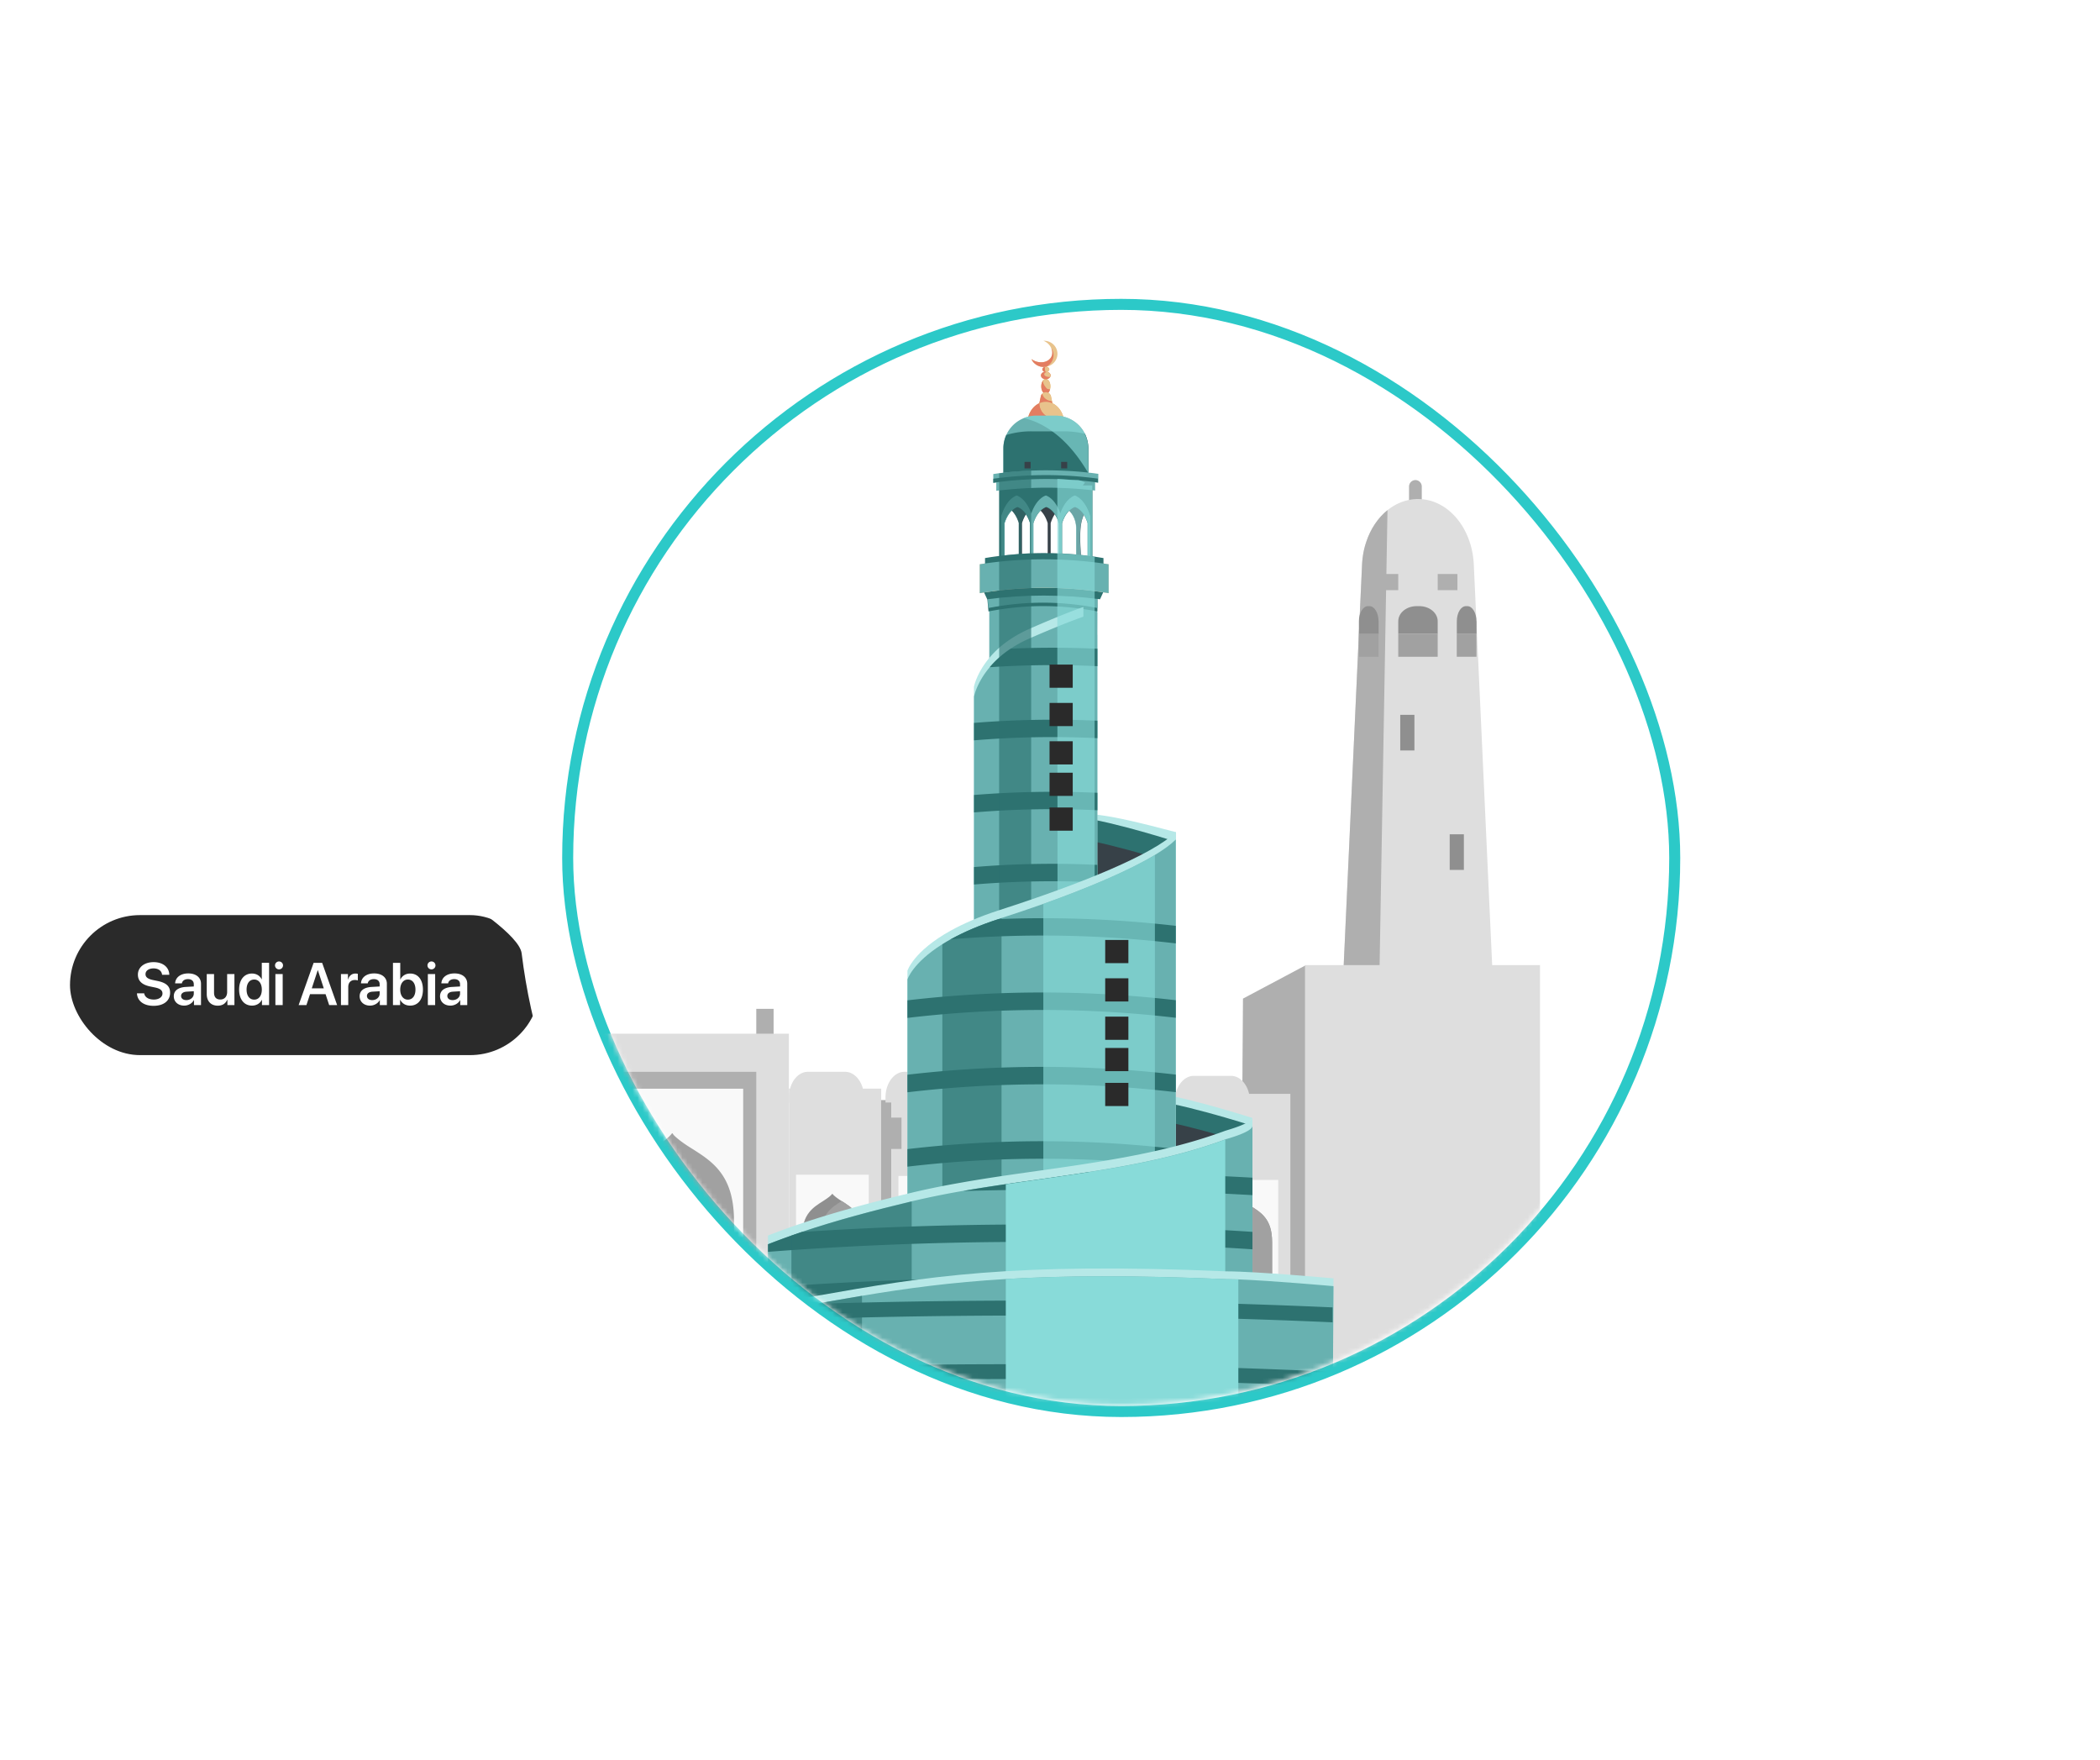 <svg width="420" height="352" viewBox="0 0 420 352" fill="none" xmlns="http://www.w3.org/2000/svg"><g filter="url(#a)"><rect x="14" y="183" width="94" height="28" rx="14" fill="#2A2A2A"/><path d="M27.393 198.639h1.447c.111.779.873 1.248 1.928 1.248 1.02 0 1.728-.504 1.728-1.207 0-.61-.422-.985-1.523-1.213l-.909-.188c-1.693-.345-2.484-1.142-2.484-2.379 0-1.488 1.307-2.496 3.14-2.496 1.87 0 3.106 1.02 3.141 2.532h-1.447c-.07-.797-.738-1.278-1.705-1.278-.938 0-1.605.446-1.605 1.154 0 .575.421.944 1.476 1.167l.914.187c1.781.369 2.526 1.084 2.526 2.338 0 1.617-1.272 2.637-3.305 2.637-1.957 0-3.252-.955-3.322-2.502zm9.439 2.461c-1.201 0-2.074-.756-2.074-1.875 0-1.102.85-1.764 2.361-1.858l1.64-.094v-.445c0-.65-.439-1.025-1.16-1.025-.69 0-1.13.334-1.224.849h-1.353c.064-1.16 1.054-1.992 2.636-1.992 1.541 0 2.543.815 2.543 2.063V201h-1.406v-.99h-.03c-.357.674-1.136 1.09-1.933 1.09zm.44-1.102c.826 0 1.488-.551 1.488-1.301v-.474l-1.436.088c-.703.046-1.107.363-1.107.855 0 .51.422.832 1.055.832zm9.615-5.209V201H45.48v-1.078h-.029c-.328.756-.955 1.189-1.898 1.189-1.348 0-2.203-.873-2.203-2.308v-4.014h1.459v3.721c0 .89.433 1.371 1.254 1.371.843 0 1.365-.598 1.365-1.5v-3.592h1.459zm3.515 6.311c-1.564 0-2.578-1.237-2.578-3.211 0-1.963 1.014-3.205 2.578-3.205.891 0 1.594.462 1.922 1.148h.035v-3.287h1.46V201h-1.43v-1.061h-.024c-.34.698-1.055 1.161-1.963 1.161zm.44-5.215c-.938 0-1.524.779-1.524 2.01 0 1.236.58 2.009 1.524 2.009.92 0 1.523-.779 1.523-2.009 0-1.219-.603-2.01-1.523-2.01zm4.963-2.033a.798.798 0 0 1-.803-.791c0-.44.357-.791.803-.791.445 0 .797.351.797.791a.793.793 0 0 1-.797.791zM55.078 201v-6.211h1.46V201h-1.46zm10.758 0l-.72-2.186h-3.112l-.72 2.186h-1.56l3-8.455h1.706l3 8.455h-1.594zm-2.297-6.961l-1.184 3.609h2.403l-1.178-3.609h-.04zM68.191 201v-6.211h1.4v1.084h.03c.211-.756.756-1.189 1.488-1.189.188 0 .352.035.457.058v1.319a1.848 1.848 0 0 0-.591-.082c-.827 0-1.325.533-1.325 1.406V201h-1.459zm5.813.1c-1.201 0-2.074-.756-2.074-1.875 0-1.102.85-1.764 2.361-1.858l1.64-.094v-.445c0-.65-.439-1.025-1.16-1.025-.69 0-1.13.334-1.224.849h-1.354c.065-1.16 1.055-1.992 2.637-1.992 1.541 0 2.543.815 2.543 2.063V201h-1.406v-.99h-.03c-.357.674-1.136 1.09-1.933 1.09zm.44-1.102c.825 0 1.488-.551 1.488-1.301v-.474l-1.436.088c-.703.046-1.107.363-1.107.855 0 .51.422.832 1.054.832zm7.581 1.102c-.914 0-1.61-.44-1.974-1.161h-.03V201h-1.43v-8.455h1.46v3.31h.035c.352-.726 1.06-1.171 1.94-1.171 1.564 0 2.56 1.224 2.56 3.211 0 1.986-.99 3.205-2.56 3.205zm-.45-5.215c-.903 0-1.53.802-1.53 2.01 0 1.218.627 2.009 1.53 2.009.937 0 1.517-.773 1.517-2.009 0-1.231-.586-2.01-1.518-2.01zm4.722-2.033a.798.798 0 0 1-.803-.791c0-.44.358-.791.803-.791.445 0 .797.351.797.791a.793.793 0 0 1-.797.791zM85.57 201v-6.211h1.46V201h-1.46zm4.512.1c-1.201 0-2.074-.756-2.074-1.875 0-1.102.85-1.764 2.361-1.858l1.64-.094v-.445c0-.65-.439-1.025-1.16-1.025-.69 0-1.13.334-1.224.849h-1.353c.064-1.16 1.054-1.992 2.636-1.992 1.541 0 2.543.815 2.543 2.063V201h-1.406v-.99h-.03c-.357.674-1.136 1.09-1.933 1.09zm.44-1.102c.826 0 1.488-.551 1.488-1.301v-.474l-1.436.088c-.703.046-1.107.363-1.107.855 0 .51.422.832 1.055.832z" fill="#fff"/></g><path d="M344.653 171.367c0 66.615-54.001 120.616-120.616 120.616-61.579 0-112.381-46.147-119.708-105.745-.433-3.521-10.2-10.003-15.588-13.33-1.49-.92-1.437-3.172.092-4.027 5.407-3.023 15.065-8.884 15.496-12.384 7.327-59.599 58.129-105.746 119.708-105.746 66.615 0 120.616 54.002 120.616 120.616z" fill="#fff" filter="url(#b)"/><rect x="113.536" y="60.865" width="221.41" height="221.405" rx="110.702" fill="#fff" stroke="#2CC9C8" stroke-width="2.203"/><mask id="c" style="mask-type:alpha" maskUnits="userSpaceOnUse" x="114" y="61" width="220" height="220"><rect x="114.436" y="61.766" width="219.202" height="219.202" rx="109.601" fill="#E3F6F6"/></mask><g mask="url(#c)"><path d="M266 283h-18l.017-1.664.034-3.853.136-19.747.017-3.415.034-5.189.137-19.396.034-3.35.017-3.087.068-9.02v-.875l.102-13.705L261.198 193s.153 2.934.425 7.75c1.124 20.207 4.036 73.449 4.377 82.25zM284.357 97.292v6.279h-2.551v-6.28A1.304 1.304 0 0 1 283.098 96c.68.016 1.259.58 1.259 1.292z" fill="#AFAFAF"/><path d="M294.645 111.556h-22.117c.132-1.077.364-2.12.696-3.098.861-2.651 2.369-4.904 4.274-6.428 1.276-1.027 2.734-1.74 4.307-2.054a9.11 9.11 0 0 1 1.79-.183c.248 0 .513.017.762.034 5.252.43 9.509 5.351 10.288 11.729zM298.688 198.55h-30.202l3.926-85.652c.017-.464.067-.895.116-1.342h22.117c.05.447.1.895.116 1.342l3.927 85.652z" fill="#DEDEDE"/><path d="M277.498 102.014l-.165 9.526-.05 2.816-1.458 84.178h-7.339l3.926-85.652c.017-.464.067-.895.116-1.342.133-1.077.365-2.121.696-3.098.862-2.651 2.369-4.887 4.274-6.428z" fill="#AFAFAF"/><path d="M287.539 124.23c0-1.656-1.64-3.015-3.661-3.015h-.563c-2.022 0-3.662 1.342-3.662 3.015v2.535h7.886v-2.535z" fill="#8F8F8F"/><path d="M287.539 126.765h-7.886v4.572h7.886v-4.572z" fill="#A1A1A1"/><path d="M275.709 124.23c0-1.657-.812-3.015-1.823-3.015h-.281c-1.011 0-1.823 1.342-1.823 3.015v2.535h3.943v-2.535h-.016z" fill="#8F8F8F"/><path d="M275.71 126.765h-3.943v4.573h3.943v-4.573zM295.292 126.765h-3.943v4.573h3.943v-4.573z" fill="#A1A1A1"/><path d="M295.292 124.23c0-1.656-.812-3.015-1.822-3.015h-.282c-1.011 0-1.822 1.342-1.822 3.015v2.535h3.943v-2.535h-.017z" fill="#8F8F8F"/><path d="M279.653 114.787h-3.943v3.23h3.943v-3.23zM291.483 114.787h-3.943v3.23h3.943v-3.23z" fill="#AFAFAF"/><path d="M282.884 142.951h-2.833v7.124h2.833v-7.124zM292.774 166.84h-2.833v7.124h2.833v-7.124z" fill="#8F8F8F"/><path d="M308 193h-47v90h47v-90z" fill="#DEDEDE"/><path d="M116.349 201.746h-3.463v9.278h3.463v-9.278zM154.719 201.746h-3.463v9.278h3.463v-9.278z" fill="#AFAFAF"/><path d="M157.783 206.717h-46.67v54.837h46.67v-54.837z" fill="#DEDEDE"/><path d="M151.255 214.338h-33.598v47.216h33.598v-47.216z" fill="#AFAFAF"/><path d="M148.638 217.718h-28.363v43.853h28.363v-43.853z" fill="#F9F9F9"/><path d="M146.799 261.554v-17.412c0-9.377-4.572-12.011-8.731-14.645a29.343 29.343 0 0 1-1.723-1.16c-.381-.282-1.391-1.06-1.689-1.474-.365-.514.049-.232-1.541 1.043a25.99 25.99 0 0 1-2.286 1.607c-4.142 2.634-8.731 5.269-8.731 14.646v17.412h24.701v-.017z" fill="#A1A1A1"/><path d="M141.085 261.554V248.45c0-7.174-2.452-9.195-4.689-11.216-.546-.497-1.093-.994-1.557-1.624-.149-.199-.249-.447-.481-.348-.248.1-.397.464-.579.679-.398.464-.845.878-1.276 1.293-2.22 2.021-4.689 4.042-4.689 11.216v13.104h13.271z" fill="#F9F9F9"/><path d="M139.344 261.555v-11.018c0-6.129-1.805-7.836-3.445-9.559a10.447 10.447 0 0 1-1.094-1.309c-.364-.546-.547-.149-.878.265-.282.365-.596.713-.895 1.044-1.64 1.723-3.446 3.446-3.446 9.559v11.018h9.758z" fill="#A1A1A1"/><path d="M176.24 217.701h-18.439v43.854h18.439v-43.854z" fill="#DEDEDE"/><path d="M178.262 219.988h-2.038v41.567h2.038v-41.567z" fill="#AFAFAF"/><path d="M173.755 234.915h-14.546v24.353h14.546v-24.353z" fill="#F9F9F9"/><path d="M172.529 247.307v9.046h-12.111v-9.046c0-4.589 2.253-5.881 4.274-7.173.381-.249.762-.497 1.127-.779.779-.629.58-.762.762-.513.149.215.646.596.828.729.282.198.564.397.845.563.017.016.05.033.083.05 2.005 1.275 4.192 2.584 4.192 7.123z" fill="#8F8F8F"/><path d="M172.528 247.308v9.045h-8.399v-9.045c0-4.54 2.187-5.848 4.208-7.124 2.005 1.276 4.191 2.584 4.191 7.124z" fill="#A1A1A1"/><path d="M196.683 217.95h-18.422v43.605h18.422V217.95z" fill="#DEDEDE"/><path d="M198.737 220.27h-2.038v41.285h2.038V220.27z" fill="#AFAFAF"/><path d="M194.231 235.164h-14.545v24.353h14.545v-24.353z" fill="#F9F9F9"/><path d="M193.008 247.572v9.046h-12.111v-9.046c0-4.589 2.237-5.881 4.274-7.173.381-.249.762-.497 1.127-.779.779-.63.58-.762.762-.514.149.216.646.58.828.729.282.199.564.398.845.564.017.016.05.033.067.049 2.004 1.276 4.208 2.585 4.208 7.124z" fill="#8F8F8F"/><path d="M193.008 247.572v9.045h-8.399v-9.045c0-4.54 2.187-5.848 4.208-7.124 1.988 1.276 4.191 2.584 4.191 7.124z" fill="#A1A1A1"/><path d="M217.178 218.216h-18.439v43.339h18.439v-43.339z" fill="#DEDEDE"/><path d="M219.216 220.552h-2.038v41.003h2.038v-41.003z" fill="#AFAFAF"/><path d="M214.692 235.428h-14.546v24.354h14.546v-24.354z" fill="#F9F9F9"/><path d="M213.466 247.838v9.045h-12.094v-9.045c0-4.589 2.236-5.882 4.274-7.174.381-.248.762-.497 1.126-.778.779-.63.58-.763.763-.514.149.215.646.58.828.729.282.199.563.381.845.563.033.017.05.033.083.05 1.988 1.259 4.175 2.584 4.175 7.124z" fill="#8F8F8F"/><path d="M213.465 247.837v9.046h-8.399v-9.046c0-4.539 2.187-5.848 4.208-7.123 2.005 1.259 4.191 2.584 4.191 7.123z" fill="#A1A1A1"/><path d="M237.637 218.481h-18.423v43.074h18.423v-43.074z" fill="#DEDEDE"/><path d="M239.691 220.833h-2.038v40.722h2.038v-40.722z" fill="#AFAFAF"/><path d="M235.168 235.694h-14.546v24.353h14.546v-24.353z" fill="#F9F9F9"/><path d="M233.943 248.087v9.045h-12.094v-9.045c0-4.589 2.236-5.882 4.274-7.174.381-.248.762-.497 1.127-.778.778-.63.579-.763.762-.514.149.215.646.596.828.729.282.199.563.381.845.563.033.017.05.033.083.05 1.988 1.276 4.175 2.601 4.175 7.124z" fill="#8F8F8F"/><path d="M233.943 248.087v9.045h-8.4v-9.045c0-4.54 2.187-5.849 4.208-7.124 2.005 1.275 4.192 2.601 4.192 7.124z" fill="#A1A1A1"/><path d="M258.114 218.746h-18.423v62.826h18.423v-62.826z" fill="#DEDEDE"/><path d="M260.152 218.746h-2.038v42.826h2.038v-42.826z" fill="#AFAFAF"/><path d="M255.644 235.959h-14.546v44.354h14.546v-44.354z" fill="#F9F9F9"/><path d="M254.42 248.351v9.046h-12.094v-9.046c0-4.589 2.237-5.881 4.274-7.173.382-.249.763-.497 1.127-.779.779-.63.58-.762.762-.514.149.216.646.597.829.729.281.199.563.381.844.564.017.016.05.033.067.049 2.004 1.276 4.191 2.585 4.191 7.124z" fill="#8F8F8F"/><path d="M254.419 248.352v9.045h-8.399v-9.045c0-4.54 2.186-5.849 4.208-7.124 2.004 1.275 4.191 2.584 4.191 7.124z" fill="#A1A1A1"/><path d="M180.299 223.5h-4.059v6.262h4.059V223.5zM200.776 223.501h-4.059v6.262h4.059v-6.262zM221.253 223.5h-4.059v6.262h4.059V223.5zM241.712 223.501h-4.059v6.262h4.059v-6.262z" fill="#AFAFAF"/><path d="M172.811 219.424v1.044h-15.01v-1.044c0-.596.083-1.176.215-1.723.53-1.971 1.922-3.363 3.562-3.363h7.439c1.64 0 3.032 1.408 3.562 3.363a6.3 6.3 0 0 1 .215 1.607c.017.033.017.067.017.116zM192.111 219.425v1.044h-15.009v-1.044c0-.232.016-.447.033-.662.248-2.502 1.839-4.424 3.76-4.424h7.439c1.408 0 2.651 1.044 3.297 2.585.149.331.248.679.331 1.043.083.448.149.945.149 1.458zM211.395 219.425v1.044h-15.01v-1.044c0-.513.05-.994.166-1.458.149-.646.381-1.259.696-1.772.696-1.127 1.739-1.856 2.932-1.856h7.439c.497 0 .961.133 1.391.348 1.127.596 1.988 1.922 2.287 3.529.066.381.099.795.099 1.209zM226.919 214.338h-7.439c-2.087 0-3.793 2.27-3.793 5.086v1.044h15.009v-1.044c0-2.816-1.689-5.086-3.777-5.086zM246.204 215.149h-7.439c-2.087 0-3.794 2.27-3.794 5.087v1.043h15.01v-1.043c.017-2.8-1.69-5.087-3.777-5.087z" fill="#DEDEDE"/><g clip-path="url(#d)"><path d="M216.793 102.969c-1.033 1.905-.757 5.693-.597 8.034.092 1.194.161 2.02.023 2.02h-.964V105.7c0-1.079-.298-2.134-.918-3.007-.184-.229-.344-.436-.505-.597-.62-.596-1.125-.711-1.125-.711s-.551.115-1.193.78a5.562 5.562 0 0 0-.551.666c-.299.436-.597 1.033-.827 1.79v8.402h-.597v-8.402c-.39-1.262-.941-2.043-1.446-2.525-.62-.596-1.125-.711-1.125-.711s-.275.069-.688.344a4.06 4.06 0 0 0-1.056 1.102c-.299.436-.597 1.033-.827 1.79v8.402h-.619v-8.447c-.391-1.24-.941-1.998-1.424-2.48-.619-.596-1.124-.711-1.124-.711s-.322.069-.758.39v-4.706h7.736c1.079 0 2.204.046 3.306.07.964.022 1.905.022 2.846-.07l.62-.069c.665-.091 1.17-.23 1.63-.183v5.761h.413a2.184 2.184 0 0 0-.23.391z" fill="#374148"/><path d="M218.492 97.07v15.953h-.964v-8.401a6.823 6.823 0 0 0-.735-1.63c-.872-1.378-1.836-1.584-1.836-1.584s-.505.115-1.125.711c-.482.46-1.033 1.24-1.446 2.525v8.402h-.597v-8.402a14.054 14.054 0 0 0-.275-.757 8.116 8.116 0 0 0-.551-1.01c-.85-1.24-1.745-1.446-1.745-1.446s-.505.115-1.125.711c-.482.459-1.033 1.24-1.446 2.525v8.402h-.62v-8.447a6.508 6.508 0 0 0-.826-1.745c-.826-1.24-1.745-1.446-1.745-1.446s-.505.115-1.124.711c-.482.459-1.033 1.24-1.446 2.525v8.402h-1.033v-16h18.639z" fill="#2D7270"/><path d="M200.932 113.022v-8.401c.918-2.847 2.571-3.237 2.571-3.237s1.653.367 2.548 3.191v8.447h.39v-9.802c-.069-.206-.138-.413-.207-.597-1.124-3.099-2.892-3.535-2.892-3.535s-1.997.482-3.099 4.132v9.802h.689z" fill="#68B1B0"/><path d="M206.693 113.023v-8.402c.918-2.846 2.571-3.237 2.571-3.237s1.653.368 2.571 3.237v8.402h.436v-9.802a20.263 20.263 0 0 0-.206-.597c-1.125-3.099-2.893-3.535-2.893-3.535s-1.79.436-2.892 3.535c-.069.184-.138.39-.207.597v9.802h.62z" fill="#68B1B0"/><path d="M212.432 113.022v-8.401c.896-2.847 2.571-3.237 2.571-3.237s1.676.367 2.571 3.237v8.401h.482v-9.802c-1.102-3.65-3.099-4.132-3.099-4.132s-1.767.437-2.892 3.535c-.069.184-.138.391-.207.597v9.802h.574z" fill="#68B1B0"/><path d="M209.218 75.766h-.046c-.505 0-.919.666-.919 1.492 0 .827.414 1.515.919 1.515.367 0 .688-.367.826-.895-.207-.092-.413-.16-.597-.16-.551-.529-.666-1.31-.183-1.952z" fill="#E8B05E"/><path d="M209.22 75.767c-.482.643-.368 1.4.183 1.952.184 0 .39.068.597.16.046-.183.092-.39.092-.62 0-.78-.39-1.446-.872-1.492zM209.172 80.335c-1.698 0-3.328 1.492-3.649 3.65l-.505 3.328h8.286l-.505-3.329c-.321-2.157-1.928-3.65-3.627-3.65z" fill="#E8B05E"/><path d="M210.779 82.079h-3.214l.62-2.846c.092-.482.528-.804 1.01-.804s.895.344 1.01.804l.574 2.846z" fill="#E8B05E"/><path d="M209.998 77.855c.046-.183.069-.39.069-.597 0-.826-.413-1.492-.918-1.492-.229 0-.436.138-.597.368.023.62.345 1.102.827 1.584.229.114.436.137.619.137z" fill="#E8C38C"/><path d="M209.401 77.717c-.482-.482-.803-.987-.826-1.584a2.096 2.096 0 0 0-.322 1.125c0 .827.414 1.515.919 1.515.39 0 .711-.367.849-.918a1.22 1.22 0 0 1-.62-.138z" fill="#E37D61"/><path d="M210.114 75.078c0 .413-.436.758-.964.758s-.942-.345-.942-.758c0-.413.437-.757.965-.757s.941.344.941.757z" fill="#E8B05E"/><path d="M209.861 73.86c0 .3-.322.552-.689.552-.367 0-.689-.253-.689-.551 0-.299.322-.551.689-.551.367 0 .689.252.689.55z" fill="#E8B05E"/><path d="M209.173 78.43a.993.993 0 0 0-.735.32c.253.965 1.079 1.401 1.952 1.516l-.23-1.01a1.007 1.007 0 0 0-.987-.827z" fill="#E8C38C"/><path d="M208.438 78.728a.992.992 0 0 0-.276.505l-.62 2.846h3.214l-.39-1.836c-.849-.092-1.676-.551-1.928-1.515z" fill="#E37D61"/><path d="M208.347 82.263c1.055 1.584 2.685 1.56 4.338 1.17-.505-1.859-1.974-3.075-3.512-3.075-.436 0-.895.091-1.286.298a2.72 2.72 0 0 0 .46 1.607z" fill="#E8C38C"/><path d="M212.685 83.433c-1.63.39-3.283.413-4.339-1.17a2.772 2.772 0 0 1-.482-1.63c-1.171.528-2.112 1.767-2.341 3.351l-.505 3.329h8.286l-.505-3.329c-.023-.183-.069-.367-.114-.55zM210.114 75.078a.61.61 0 0 1-.069.275c-.138.276-.482.483-.895.483-.528 0-.964-.345-.964-.758 0-.413.436-.757.964-.757.114 0 .206.023.298.046.39.091.666.39.666.711z" fill="#E37D61"/><path d="M210.114 75.078a.61.61 0 0 1-.069.275c-.069 0-.161.023-.23.023-.528 0-.964-.23-.964-.528 0-.23.253-.413.597-.482.39.092.666.39.666.712z" fill="#E8C38C"/><path d="M209.036 73.334c-.322.045-.574.275-.574.528 0 .298.298.55.689.55-.161-.367-.23-.757-.115-1.079z" fill="#E37D61"/><path d="M209.861 73.862c0-.299-.321-.551-.688-.551h-.138c-.115.32-.046.734.115 1.078.413.023.711-.23.711-.527z" fill="#E8C38C"/><path d="M211.491 70.762c0 1.286-.965 2.341-2.227 2.571-.161.023-.321.046-.482.046h-.092c-.39 0-.757-.092-1.102-.253-.275-.114-.505-.298-.711-.482a2.238 2.238 0 0 1-.574-.826c.229.16.482.299.757.413a3.294 3.294 0 0 0 1.607.184c.781-.115 1.423-.574 1.676-1.24.183-.505.138-1.033-.092-1.538-.275-.665-.826-1.193-1.561-1.492h.092c1.515 0 2.709 1.171 2.709 2.617z" fill="#E8C38C"/><path d="M210.711 71.015c0 1.01-.597 1.883-1.446 2.319-.161.023-.321.046-.482.046-.023 0-.33 0-.529-.046-.23-.023-.254-.036-.665-.207-.275-.115-.505-.298-.711-.482a2.227 2.227 0 0 1-.574-.826c.229.16.482.298.757.413a3.294 3.294 0 0 0 1.607.183c.781-.114 1.423-.573 1.676-1.24.183-.504.138-1.032-.092-1.537.298.344.459.85.459 1.377z" fill="#E37D61"/><path d="M217.665 89.654v7.759h-16.986v-7.759c0-.941.206-1.86.574-2.663a6.478 6.478 0 0 1 3.512-3.374 6.687 6.687 0 0 1 2.456-.482h3.925A6.498 6.498 0 0 1 217 86.762c.413.872.665 1.859.665 2.892z" fill="#68B1B0"/><path d="M217.666 89.654v7.759h-16.987v-7.76c0-.94.207-1.858.574-2.662a17.095 17.095 0 0 1 5.004-.734h6.542c1.493 0 2.916.183 4.201.505.413.872.666 1.859.666 2.892z" fill="#2D7270"/><path d="M219.042 96.334a68.05 68.05 0 0 0-19.787.045v1.768a87.459 87.459 0 0 1 9.411-.62c3.811-.023 7.3.207 10.353.574v-1.767h.023z" fill="#68B1B0"/><path d="M219.663 94.75v1.768h-.091c-.207-.023-.391-.046-.597-.07a74.166 74.166 0 0 0-7.483-.596 75.058 75.058 0 0 0-4.546 0 78.017 78.017 0 0 0-7.322.574l-.964.138v-1.768l.964-.138a77.95 77.95 0 0 1 7.322-.573 74.3 74.3 0 0 1 4.523 0c2.502.068 5.004.252 7.483.573.252.046.482.07.711.092z" fill="#68B1B0"/><path d="M219.571 95.714v.78a75.078 75.078 0 0 0-20.912.047v-.804a76.866 76.866 0 0 1 20.912-.023z" fill="#2D7270"/><path d="M206.12 92.362h-1.217v1.309h1.217v-1.309zM213.443 92.362h-1.217v1.309h1.217v-1.309z" fill="#374148"/><path d="M219.342 145.204l-21.486-.091v-25.297h21.578l-.092 25.388z" fill="#68B1B0"/><path d="M219.479 116.489a63.876 63.876 0 0 0-22.312 0l.528 5.784c7.369-1.423 14.416-1.423 21.784 0v-5.784z" fill="#2D7270"/><path d="M219.479 115.8c-7.391-1.309-14.92-1.332-22.312 0l.528 5.784c7.369-1.423 14.416-1.423 21.784 0V115.8z" fill="#68B1B0"/><path d="M220.076 117.682v-1.607h-22.473v1.79h-1.079l.918 1.975c7.3-.987 15.265-.987 22.565 0l.987-2.158h-.918z" fill="#2D7270"/><path d="M221.729 112.839c-8.54-1.308-17.262-1.331-25.779 0v5.785a78.369 78.369 0 0 1 25.779 0v-5.785z" fill="#F8D5B6"/><path d="M220.694 111.6v5.784a39.063 39.063 0 0 0-1.744-.298 68.486 68.486 0 0 0-7.461-.735 66.754 66.754 0 0 0-5.256 0c-2.135.092-4.27.276-6.405.574-.941.138-1.882.276-2.823.459V111.6a59.63 59.63 0 0 1 2.823-.414h.023c.345-.045.689-.091 1.033-.114.964-.115 1.906-.184 2.87-.276.206-.023.413-.023.619-.046a39.789 39.789 0 0 1 1.653-.092h.23c.115 0 .252 0 .367-.023.964-.022 1.928-.045 2.892-.022h.597c.459 0 .918.022 1.4.045h.276c.207 0 .39.023.597.023.964.046 1.928.115 2.869.207.321.023.62.046.941.092.436.046.896.092 1.332.16.321.046.642.069.964.115.16.023.321.046.505.069.528.092 1.102.184 1.698.276z" fill="#2D7270"/><path d="M221.729 112.839c-8.54-1.308-17.262-1.331-25.779 0v5.785a78.369 78.369 0 0 1 25.779 0v-5.785z" fill="#68B1B0"/><path d="M250.491 223.574s-16.619-5.349-21.945-5.119c1.86 20.453 7.208 20.912 7.208 20.912l14.737-15.793z" fill="#B6E8E7"/><path d="M250.491 225.135s-16.619-5.348-21.945-5.119c1.86 20.453 7.208 20.912 7.208 20.912l14.737-15.793z" fill="#2D7270"/><path d="M250.011 228.854s-16.62-5.349-21.945-5.119c1.859 20.453 7.208 20.912 7.208 20.912l14.737-15.793z" fill="#374148"/><path d="M235.204 166.416c-15.563-4.132-17.331-3.788-22.679-3.535 1.859 20.453 8.218 20.223 8.218 20.223l14.461-16.688z" fill="#B6E8E7"/><path d="M235.112 168.298c-2.823-.895-16.665-5.165-21.44-4.958 1.86 20.453 7.208 20.912 7.208 20.912l14.255-15.265v-.689h-.023z" fill="#2D7270"/><path d="M234.699 172.637s-16.619-5.348-21.945-5.119c1.86 20.453 7.208 20.912 7.208 20.912l14.737-15.793z" fill="#374148"/><path d="M216.678 126.979v-5.601c-2.157.757-5.647 2.112-10.811 4.384a25.55 25.55 0 0 0-3.719 2.02c-1.814 1.194-3.191 2.48-4.224 3.719-2.64 3.122-3.145 5.877-3.145 5.877v55.528l24.677-7.667v-58.26h-2.778z" fill="#B6E8E7"/><path d="M219.478 122.388v64.757l-.528.16-7.415 2.296-4.613 1.423-7.323 2.272-4.798 1.493v-55.483s.505-2.754 3.145-5.876a19.079 19.079 0 0 1 1.653-1.722 21.834 21.834 0 0 1 2.548-1.997 24.313 24.313 0 0 1 3.719-2.02c.367-.161.711-.321 1.056-.459 1.721-.758 3.236-1.377 4.568-1.928 4.131-1.676 6.496-2.456 7.46-2.755a7.96 7.96 0 0 1 .528-.161z" fill="#68B1B0"/><path d="M219.478 172.958v3.489a188.413 188.413 0 0 0-24.677.436v-3.489a188.169 188.169 0 0 1 24.677-.436zM219.478 158.543v3.489a188.24 188.24 0 0 0-24.677.436v-3.489a196.519 196.519 0 0 1 24.677-.436zM219.478 144.127v3.489a188.413 188.413 0 0 0-24.677.436v-3.489a196.519 196.519 0 0 1 24.677-.436zM219.48 129.733v3.489a187.228 187.228 0 0 0-21.532.207c1.033-1.24 2.411-2.525 4.224-3.719a198.233 198.233 0 0 1 17.308.023z" fill="#2D7270"/><path opacity=".65" d="M199.83 94.659v98.66l6.405-2.272V94.085a59.81 59.81 0 0 0-6.405.574zm1.033 9.939c.39-1.262.941-2.043 1.446-2.525.482.459 1.033 1.24 1.423 2.479v6.244c-.964.069-1.905.161-2.869.275v-6.473zm3.466 6.175v-6.152c.23-.757.528-1.331.827-1.79.298.436.574 1.01.826 1.744v6.106c-.551.023-1.102.046-1.653.092z" fill="#2D7270"/><path opacity=".65" d="M218.446 111.279v-14.21h-1.883L217 96.5s-1-.5-1.5-.5c-.207.023-.793-.023-1 0l-3.033-.24V125.303l.046 64.32 7.415-2.296v-75.981a12.506 12.506 0 0 0-.482-.068zm-.942-.138c-.436-.046-.895-.115-1.331-.161-.184-2.341-.436-6.106.597-8.034.275.436.528.964.734 1.63v6.565zm-3.213-8.448c.62.873.918 1.929.918 3.008v5.21a62.352 62.352 0 0 0-2.869-.206v-6.106c.39-1.263.941-2.043 1.446-2.525.16.183.344.367.505.619z" fill="#88DBD9"/><path d="M235.203 166.347l-.045 65.169v3.375l-53.669 12.189v-52.957s1.17-3.88 8.677-8.035c2.456-1.354 5.601-2.754 9.572-4.04l.207-.068c16.389-5.28 30.759-11.134 35.258-15.633z" fill="#B6E8E7"/><path d="M235.158 167.885v68.751l-4.178.941-22.312 5.073-8.356 1.905-11.845 2.686-6.978 1.584v-52.958s.987-3.282 6.978-7.047c.528-.344 1.102-.665 1.699-1.01 2.456-1.354 5.601-2.754 9.572-4.04l.207-.069c.114-.046.229-.069.344-.115 2.869-.918 5.67-1.882 8.356-2.823 9.273-3.306 17.262-6.749 22.312-9.779 1.813-1.102 3.236-2.135 4.201-3.099z" fill="#68B1B0"/><path d="M235.158 229.772v3.512a229.333 229.333 0 0 0-53.669.023v-3.512a230.587 230.587 0 0 1 53.669-.023zM235.158 214.897v3.512a229.333 229.333 0 0 0-53.669.023v-3.512a231.854 231.854 0 0 1 53.669-.023zM235.158 200.022v3.512a229.333 229.333 0 0 0-53.669.023v-3.512a231.854 231.854 0 0 1 53.669-.023zM235.156 185.147v3.512a226.736 226.736 0 0 0-44.992-.826c2.456-1.354 5.601-2.755 9.572-4.04 11.822-.459 23.667 0 35.42 1.354z" fill="#2D7270"/><path opacity=".65" d="M230.979 170.983v66.616l-22.312 5.073v-61.91c9.251-3.305 17.262-6.749 22.312-9.779z" fill="#88DBD9"/><path opacity=".65" d="M200.312 183.586v60.969l-11.845 2.686v-58.398c.528-.344 1.102-.666 1.699-1.01 2.456-1.354 5.601-2.754 9.572-4.04l.207-.069c.115-.046.252-.092.367-.138z" fill="#2D7270"/><path d="M250.491 223.39v36.935h-96.893v-13.246a133.197 133.197 0 0 1 6.795-2.456c7.093-2.387 14.393-4.292 21.646-6.037 3.49-.849 7.025-1.538 10.583-2.158 8.218-1.446 16.596-2.433 24.883-3.741 9.389-1.469 18.685-3.283 27.5-6.542.689-.23 5.486-1.538 5.486-2.755z" fill="#B6E8E7"/><path d="M250.491 225.135V262.069h-96.893v-13.245a138.515 138.515 0 0 1 4.683-1.744c.689-.253 1.4-.483 2.112-.735 7.093-2.387 14.393-4.293 21.646-6.037.092-.023.184-.046.299-.069a169.365 169.365 0 0 1 10.284-2.089c2.823-.505 5.67-.941 8.539-1.354 5.44-.804 10.927-1.538 16.367-2.388 9.388-1.469 18.685-3.282 27.5-6.542 0 0 .023 0 .046-.023.78-.229 5.417-1.515 5.417-2.708z" fill="#68B1B0"/><path d="M250.492 246.344v3.49a682.381 682.381 0 0 0-96.893.505v-1.515a132.22 132.22 0 0 1 6.794-2.457 686.136 686.136 0 0 1 90.099-.023zM250.492 235.51v3.489c-19.283-1.102-38.588-1.354-57.87-.826 8.218-1.446 16.597-2.433 24.883-3.742 10.996.115 21.991.459 32.987 1.079zM250.331 257.087v3.49a682.506 682.506 0 0 0-96.893.39v-3.489a685.933 685.933 0 0 1 96.893-.391z" fill="#2D7270"/><path d="M245.051 227.888v34.18h-43.89v-25.25c5.44-.803 10.927-1.538 16.367-2.387 9.389-1.47 18.685-3.283 27.5-6.543 0 .023.023 0 .023 0z" fill="#88DBD9"/><path d="M214.545 132.902h-4.637v4.637h4.637v-4.637zM214.545 140.569h-4.637v4.637h4.637v-4.637zM214.545 148.236h-4.637v4.637h4.637v-4.637zM214.545 154.525h-4.637v4.637h4.637v-4.637zM214.545 161.481h-4.637v4.637h4.637v-4.637zM225.678 187.97h-4.637v4.637h4.637v-4.637zM225.678 195.637h-4.637v4.637h4.637v-4.637zM225.678 203.304h-4.637v4.637h4.637v-4.637zM225.678 209.571h-4.637v4.636h4.637v-4.636zM225.678 216.549h-4.637v4.637h4.637v-4.637z" fill="#2A2A2A"/><path opacity=".65" d="M182.339 240.285v21.807h-24.057v-14.99c.688-.252 1.4-.482 2.112-.734 7.093-2.388 14.392-4.293 21.646-6.037.092 0 .207-.023.299-.046z" fill="#2D7270"/><path d="M266.515 284.565l.184-28.923s-15.403-1.401-21.44-1.401c-42.972-1.859-60.096 1.033-82.018 4.913-6.818 1.216-12.58 2.456-17.216 3.604-9.205 2.249-14.026 4.04-14.026 4.04v17.767h134.516z" fill="#B6E8E7"/><path d="M266.699 257.202l-.184 28.924H131.999v-17.768s3.099-1.147 9.044-2.754c1.492-.413 3.145-.827 4.982-1.286 4.636-1.147 10.398-2.387 17.216-3.604 3.122-.551 6.152-1.079 9.159-1.584 8.906-1.492 17.721-2.685 28.74-3.351 11.477-.689 25.319-.78 44.096.023.689 0 1.515.023 2.41.046 6.979.275 19.053 1.354 19.053 1.354z" fill="#68B1B0"/><path d="M266.515 274.327v2.984a1376.63 1376.63 0 0 0-134.516.229v-2.984a1391.21 1391.21 0 0 1 134.516-.229zM266.514 261.449v2.984a1387.69 1387.69 0 0 0-120.491-.091c4.637-1.148 10.399-2.388 17.216-3.604 34.41-1.056 68.888-.827 103.275.711z" fill="#2D7270"/><path d="M247.668 255.848v30.278h-46.507v-30.347c11.477-.688 25.319-.78 44.096.023.689 0 1.515.023 2.411.046z" fill="#88DBD9"/><path opacity=".65" d="M172.4 259.131v26.995h-31.357v-20.522c1.492-.413 3.145-.826 4.981-1.285 4.637-1.148 10.399-2.387 17.216-3.604a1111.97 1111.97 0 0 1 9.16-1.584z" fill="#2D7270"/><path opacity=".65" d="M217.62 89.653v4.89c-2.387-4.063-4.889-6.657-7.184-8.287-2.227-1.607-4.224-2.318-5.739-2.663a6.687 6.687 0 0 1 2.456-.482h3.925a6.498 6.498 0 0 1 5.854 3.627c.459.895.688 1.883.688 2.915z" fill="#88DBD9"/></g></g><defs><filter id="a" x="6.851" y="175.851" width="108.299" height="42.299" filterUnits="userSpaceOnUse" color-interpolation-filters="sRGB"><feFlood flood-opacity="0" result="BackgroundImageFix"/><feGaussianBlur in="BackgroundImageFix" stdDeviation="3.575"/><feComposite in2="SourceAlpha" operator="in" result="effect1_backgroundBlur_293_10294"/><feBlend in="SourceGraphic" in2="effect1_backgroundBlur_293_10294" result="shape"/></filter><filter id="b" x="32.578" y=".081" width="367.151" height="351.384" filterUnits="userSpaceOnUse" color-interpolation-filters="sRGB"><feFlood flood-opacity="0" result="BackgroundImageFix"/><feColorMatrix in="SourceAlpha" values="0 0 0 0 0 0 0 0 0 0 0 0 0 0 0 0 0 0 127 0" result="hardAlpha"/><feOffset dy="4.406"/><feGaussianBlur stdDeviation="27.538"/><feComposite in2="hardAlpha" operator="out"/><feColorMatrix values="0 0 0 0 0 0 0 0 0 0 0 0 0 0 0 0 0 0 0.12 0"/><feBlend in2="BackgroundImageFix" result="effect1_dropShadow_293_10294"/><feBlend in="SourceGraphic" in2="effect1_dropShadow_293_10294" result="shape"/></filter><clipPath id="d"><path fill="#fff" transform="translate(132 68.145)" d="M0 0h134.7v217.981H0z"/></clipPath></defs></svg>